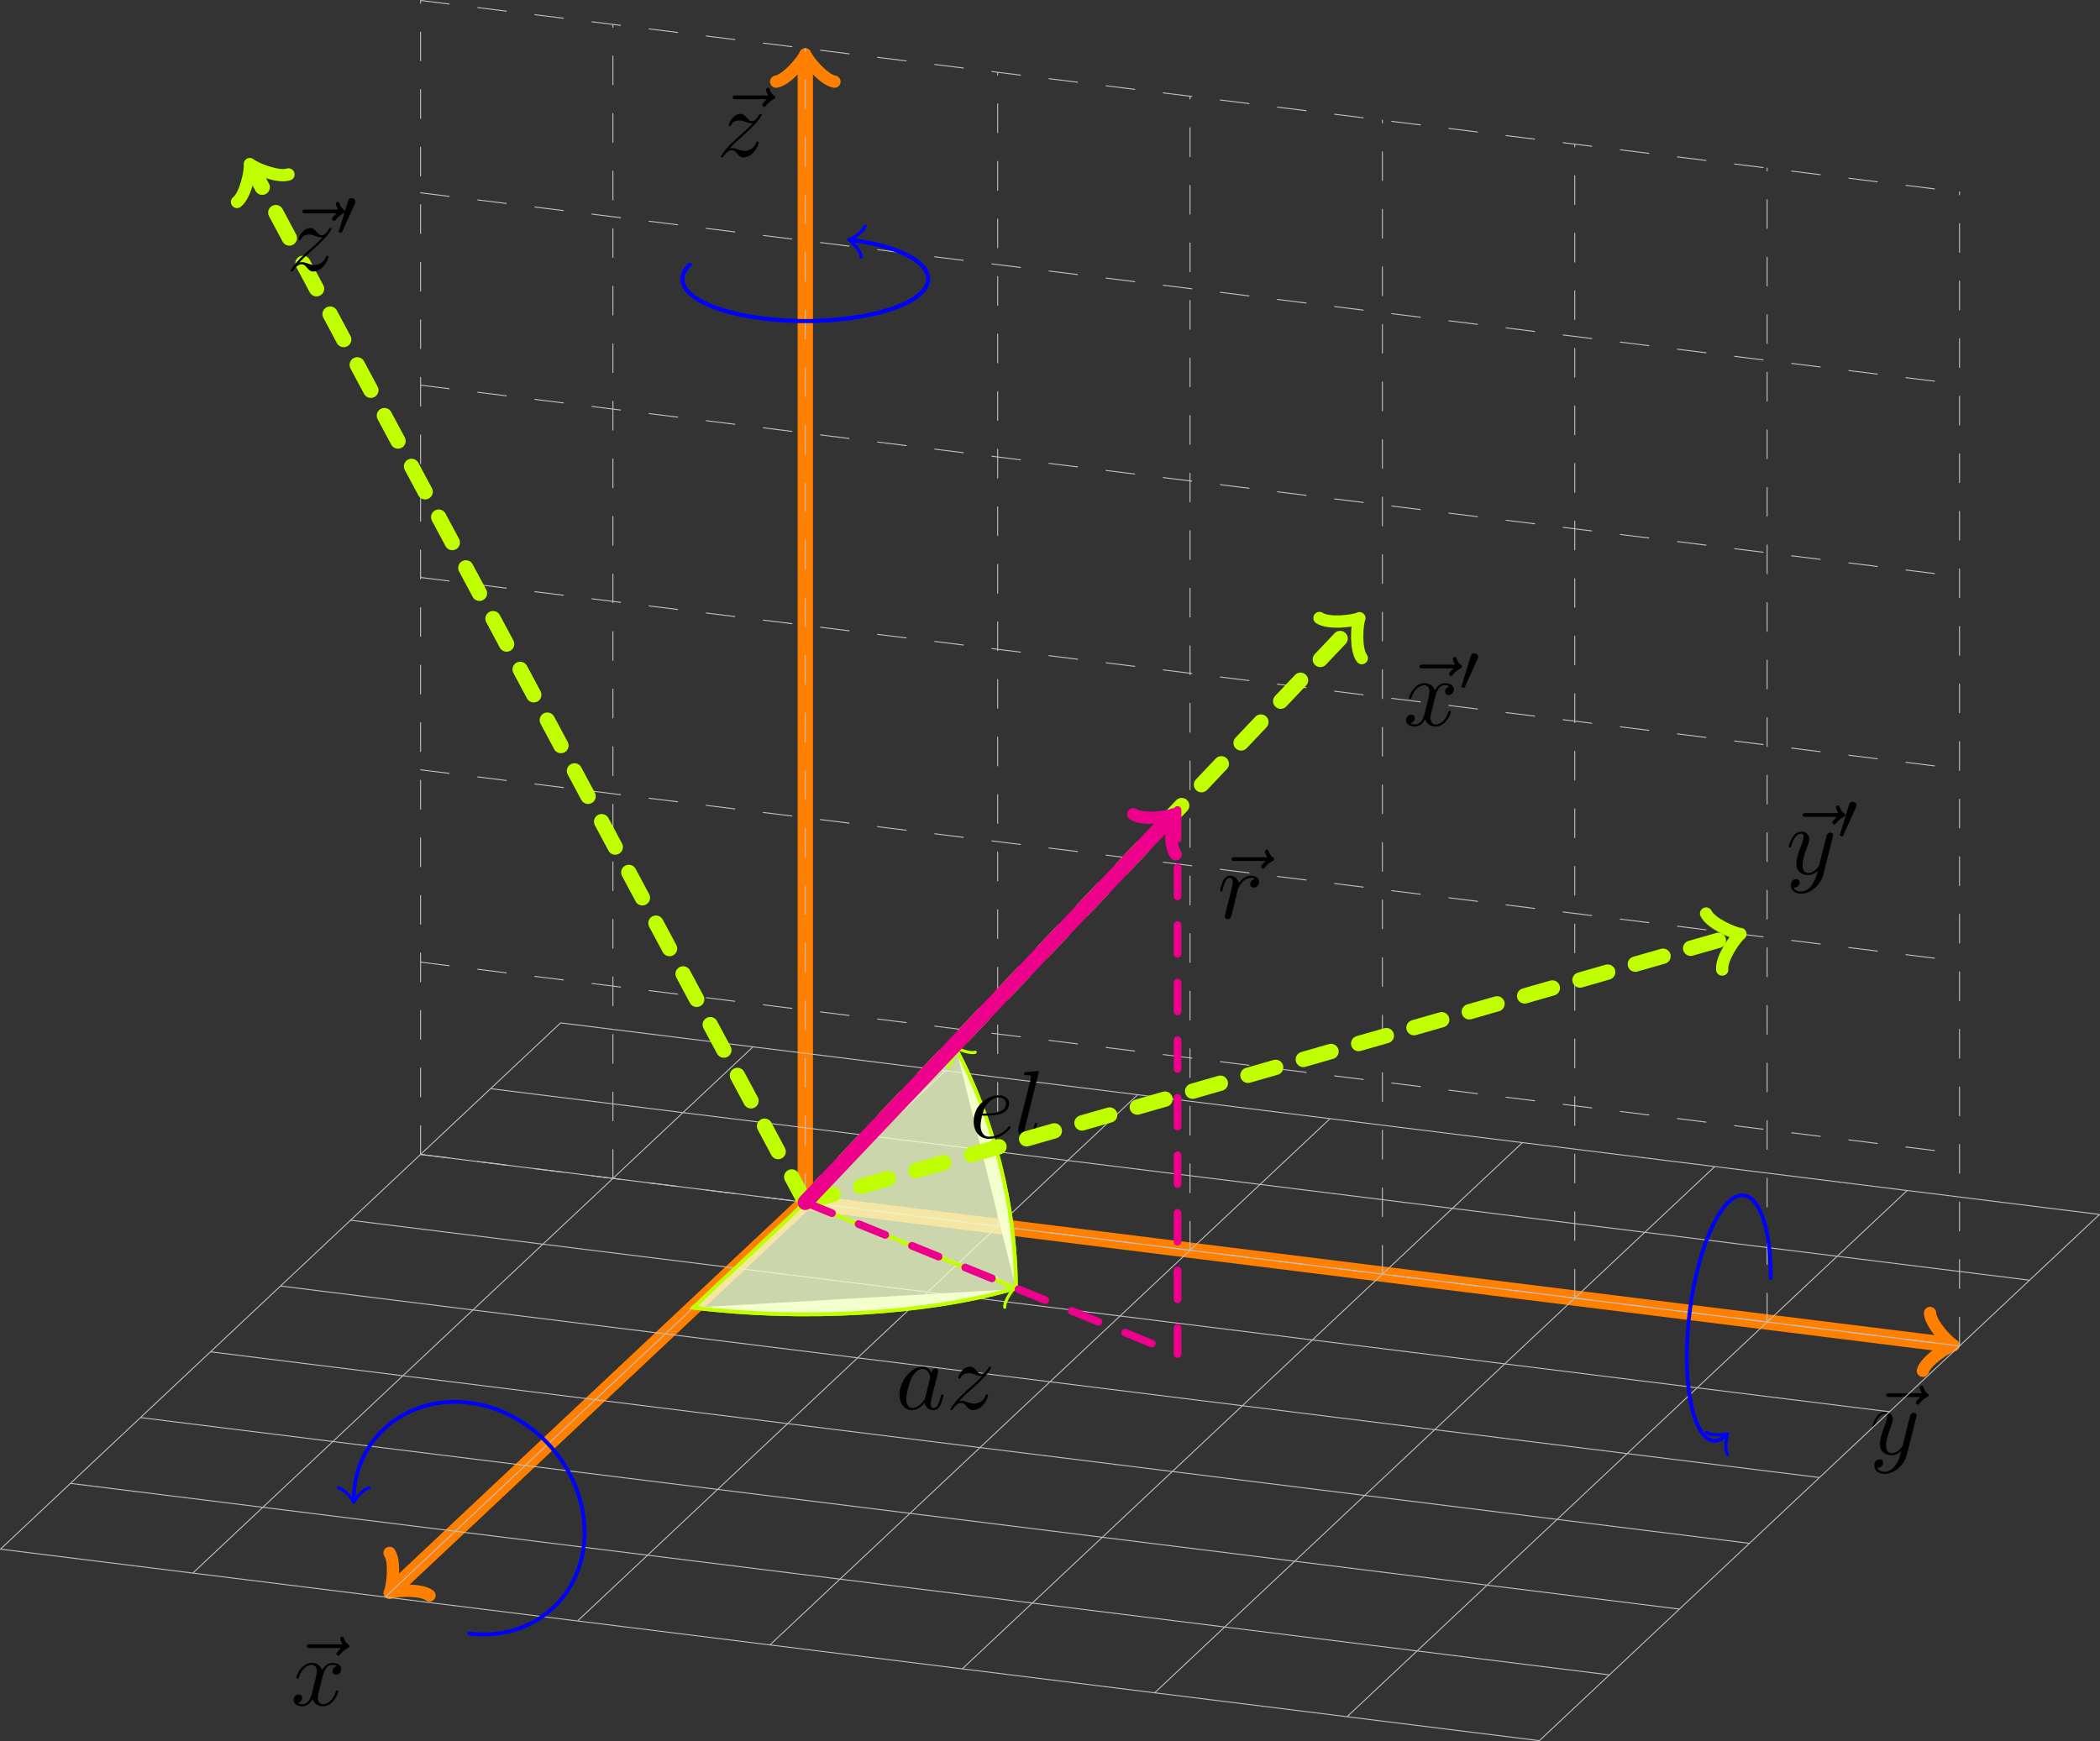 <?xml version="1.0" encoding="UTF-8"?>
<svg xmlns="http://www.w3.org/2000/svg" xmlns:xlink="http://www.w3.org/1999/xlink" width="218.061pt" height="180.831pt" viewBox="0 0 218.061 180.831" version="1.1">
<rect x="0" y="0" width="218.061" height="180.831" fill="#333333" stroke="none"/>
<defs>
<g>
<symbol overflow="visible" id="glyph0-0">
<path style="stroke:none;" d=""/>
</symbol>
<symbol overflow="visible" id="glyph0-1">
<path style="stroke:none;" d="M 5.359 -5.938 C 5.219 -5.797 4.891 -5.516 4.891 -5.344 C 4.891 -5.25 4.984 -5.141 5.078 -5.141 C 5.172 -5.141 5.219 -5.219 5.281 -5.281 C 5.391 -5.422 5.625 -5.703 6.062 -5.922 C 6.125 -5.969 6.234 -6.016 6.234 -6.125 C 6.234 -6.234 6.156 -6.281 6.094 -6.328 C 5.875 -6.484 5.766 -6.656 5.688 -6.891 C 5.656 -6.984 5.625 -7.125 5.484 -7.125 C 5.344 -7.125 5.281 -6.984 5.281 -6.906 C 5.281 -6.859 5.359 -6.547 5.516 -6.328 L 2.156 -6.328 C 2 -6.328 1.812 -6.328 1.812 -6.125 C 1.812 -5.938 2 -5.938 2.156 -5.938 Z M 5.359 -5.938 "/>
</symbol>
<symbol overflow="visible" id="glyph0-2">
<path style="stroke:none;" d="M 1.328 -0.828 C 1.859 -1.406 2.156 -1.656 2.516 -1.969 C 2.516 -1.969 3.125 -2.5 3.484 -2.859 C 4.438 -3.781 4.656 -4.266 4.656 -4.312 C 4.656 -4.406 4.562 -4.406 4.547 -4.406 C 4.469 -4.406 4.453 -4.391 4.391 -4.297 C 4.094 -3.812 3.891 -3.656 3.656 -3.656 C 3.406 -3.656 3.297 -3.812 3.141 -3.984 C 2.953 -4.203 2.781 -4.406 2.453 -4.406 C 1.703 -4.406 1.25 -3.484 1.25 -3.266 C 1.25 -3.219 1.281 -3.156 1.359 -3.156 C 1.453 -3.156 1.469 -3.203 1.5 -3.266 C 1.688 -3.734 2.266 -3.734 2.344 -3.734 C 2.547 -3.734 2.734 -3.672 2.969 -3.594 C 3.375 -3.438 3.484 -3.438 3.734 -3.438 C 3.375 -3.016 2.547 -2.297 2.359 -2.141 L 1.453 -1.297 C 0.781 -0.625 0.422 -0.062 0.422 0.016 C 0.422 0.109 0.531 0.109 0.547 0.109 C 0.625 0.109 0.641 0.094 0.703 -0.016 C 0.938 -0.375 1.234 -0.641 1.562 -0.641 C 1.781 -0.641 1.891 -0.547 2.141 -0.266 C 2.297 -0.047 2.484 0.109 2.766 0.109 C 3.766 0.109 4.344 -1.156 4.344 -1.422 C 4.344 -1.469 4.297 -1.531 4.219 -1.531 C 4.125 -1.531 4.109 -1.469 4.078 -1.391 C 3.844 -0.75 3.203 -0.562 2.875 -0.562 C 2.688 -0.562 2.5 -0.625 2.297 -0.688 C 1.953 -0.812 1.797 -0.859 1.594 -0.859 C 1.578 -0.859 1.422 -0.859 1.328 -0.828 Z M 1.328 -0.828 "/>
</symbol>
<symbol overflow="visible" id="glyph0-3">
<path style="stroke:none;" d="M 3.328 -3.016 C 3.391 -3.266 3.625 -4.188 4.312 -4.188 C 4.359 -4.188 4.609 -4.188 4.812 -4.062 C 4.531 -4 4.344 -3.766 4.344 -3.516 C 4.344 -3.359 4.453 -3.172 4.719 -3.172 C 4.938 -3.172 5.25 -3.344 5.25 -3.75 C 5.25 -4.266 4.672 -4.406 4.328 -4.406 C 3.75 -4.406 3.406 -3.875 3.281 -3.656 C 3.031 -4.312 2.5 -4.406 2.203 -4.406 C 1.172 -4.406 0.594 -3.125 0.594 -2.875 C 0.594 -2.766 0.703 -2.766 0.719 -2.766 C 0.797 -2.766 0.828 -2.797 0.844 -2.875 C 1.188 -3.938 1.844 -4.188 2.188 -4.188 C 2.375 -4.188 2.719 -4.094 2.719 -3.516 C 2.719 -3.203 2.547 -2.547 2.188 -1.141 C 2.031 -0.531 1.672 -0.109 1.234 -0.109 C 1.172 -0.109 0.953 -0.109 0.734 -0.234 C 0.984 -0.297 1.203 -0.5 1.203 -0.781 C 1.203 -1.047 0.984 -1.125 0.844 -1.125 C 0.531 -1.125 0.297 -0.875 0.297 -0.547 C 0.297 -0.094 0.781 0.109 1.219 0.109 C 1.891 0.109 2.25 -0.594 2.266 -0.641 C 2.391 -0.281 2.75 0.109 3.344 0.109 C 4.375 0.109 4.938 -1.172 4.938 -1.422 C 4.938 -1.531 4.859 -1.531 4.828 -1.531 C 4.734 -1.531 4.719 -1.484 4.688 -1.422 C 4.359 -0.344 3.688 -0.109 3.375 -0.109 C 2.984 -0.109 2.828 -0.422 2.828 -0.766 C 2.828 -0.984 2.875 -1.203 2.984 -1.641 Z M 3.328 -3.016 "/>
</symbol>
<symbol overflow="visible" id="glyph0-4">
<path style="stroke:none;" d="M 4.844 -3.797 C 4.891 -3.938 4.891 -3.953 4.891 -4.031 C 4.891 -4.203 4.75 -4.297 4.594 -4.297 C 4.5 -4.297 4.344 -4.234 4.25 -4.094 C 4.234 -4.031 4.141 -3.734 4.109 -3.547 C 4.031 -3.297 3.969 -3.016 3.906 -2.75 L 3.453 -0.953 C 3.422 -0.812 2.984 -0.109 2.328 -0.109 C 1.828 -0.109 1.719 -0.547 1.719 -0.922 C 1.719 -1.375 1.891 -2 2.219 -2.875 C 2.375 -3.281 2.422 -3.391 2.422 -3.594 C 2.422 -4.031 2.109 -4.406 1.609 -4.406 C 0.656 -4.406 0.297 -2.953 0.297 -2.875 C 0.297 -2.766 0.391 -2.766 0.406 -2.766 C 0.516 -2.766 0.516 -2.797 0.562 -2.953 C 0.844 -3.891 1.234 -4.188 1.578 -4.188 C 1.656 -4.188 1.828 -4.188 1.828 -3.875 C 1.828 -3.625 1.719 -3.359 1.656 -3.172 C 1.25 -2.109 1.078 -1.547 1.078 -1.078 C 1.078 -0.188 1.703 0.109 2.297 0.109 C 2.688 0.109 3.016 -0.062 3.297 -0.344 C 3.172 0.172 3.047 0.672 2.656 1.203 C 2.391 1.531 2.016 1.828 1.562 1.828 C 1.422 1.828 0.969 1.797 0.797 1.406 C 0.953 1.406 1.094 1.406 1.219 1.281 C 1.328 1.203 1.422 1.062 1.422 0.875 C 1.422 0.562 1.156 0.531 1.062 0.531 C 0.828 0.531 0.5 0.688 0.5 1.172 C 0.5 1.672 0.938 2.047 1.562 2.047 C 2.578 2.047 3.609 1.141 3.891 0.016 Z M 4.844 -3.797 "/>
</symbol>
<symbol overflow="visible" id="glyph0-5">
<path style="stroke:none;" d="M 3.719 -3.766 C 3.531 -4.141 3.25 -4.406 2.797 -4.406 C 1.641 -4.406 0.406 -2.938 0.406 -1.484 C 0.406 -0.547 0.953 0.109 1.719 0.109 C 1.922 0.109 2.422 0.062 3.016 -0.641 C 3.094 -0.219 3.453 0.109 3.922 0.109 C 4.281 0.109 4.5 -0.125 4.672 -0.438 C 4.828 -0.797 4.969 -1.406 4.969 -1.422 C 4.969 -1.531 4.875 -1.531 4.844 -1.531 C 4.75 -1.531 4.734 -1.484 4.703 -1.344 C 4.531 -0.703 4.359 -0.109 3.953 -0.109 C 3.672 -0.109 3.656 -0.375 3.656 -0.562 C 3.656 -0.781 3.672 -0.875 3.781 -1.312 C 3.891 -1.719 3.906 -1.828 4 -2.203 L 4.359 -3.594 C 4.422 -3.875 4.422 -3.891 4.422 -3.938 C 4.422 -4.109 4.312 -4.203 4.141 -4.203 C 3.891 -4.203 3.75 -3.984 3.719 -3.766 Z M 3.078 -1.188 C 3.016 -1 3.016 -0.984 2.875 -0.812 C 2.438 -0.266 2.031 -0.109 1.75 -0.109 C 1.25 -0.109 1.109 -0.656 1.109 -1.047 C 1.109 -1.547 1.422 -2.766 1.656 -3.234 C 1.969 -3.812 2.406 -4.188 2.812 -4.188 C 3.453 -4.188 3.594 -3.375 3.594 -3.312 C 3.594 -3.25 3.578 -3.188 3.562 -3.141 Z M 3.078 -1.188 "/>
</symbol>
<symbol overflow="visible" id="glyph0-6">
<path style="stroke:none;" d="M 1.859 -2.297 C 2.156 -2.297 2.891 -2.328 3.391 -2.531 C 4.094 -2.828 4.141 -3.422 4.141 -3.562 C 4.141 -4 3.766 -4.406 3.078 -4.406 C 1.969 -4.406 0.453 -3.438 0.453 -1.688 C 0.453 -0.672 1.047 0.109 2.031 0.109 C 3.453 0.109 4.281 -0.953 4.281 -1.062 C 4.281 -1.125 4.234 -1.203 4.172 -1.203 C 4.109 -1.203 4.094 -1.172 4.031 -1.094 C 3.25 -0.109 2.156 -0.109 2.047 -0.109 C 1.266 -0.109 1.172 -0.953 1.172 -1.266 C 1.172 -1.391 1.188 -1.688 1.328 -2.297 Z M 1.391 -2.516 C 1.781 -4.031 2.812 -4.188 3.078 -4.188 C 3.531 -4.188 3.812 -3.891 3.812 -3.562 C 3.812 -2.516 2.219 -2.516 1.797 -2.516 Z M 1.391 -2.516 "/>
</symbol>
<symbol overflow="visible" id="glyph0-7">
<path style="stroke:none;" d="M 2.578 -6.812 C 2.578 -6.812 2.578 -6.922 2.438 -6.922 C 2.219 -6.922 1.484 -6.844 1.219 -6.812 C 1.141 -6.812 1.031 -6.797 1.031 -6.609 C 1.031 -6.5 1.141 -6.5 1.281 -6.5 C 1.766 -6.5 1.781 -6.406 1.781 -6.328 L 1.75 -6.125 L 0.484 -1.141 C 0.453 -1.031 0.438 -0.969 0.438 -0.812 C 0.438 -0.234 0.875 0.109 1.344 0.109 C 1.672 0.109 1.922 -0.094 2.094 -0.453 C 2.266 -0.828 2.391 -1.406 2.391 -1.422 C 2.391 -1.531 2.297 -1.531 2.266 -1.531 C 2.172 -1.531 2.156 -1.484 2.141 -1.344 C 1.969 -0.703 1.781 -0.109 1.375 -0.109 C 1.078 -0.109 1.078 -0.422 1.078 -0.562 C 1.078 -0.812 1.094 -0.859 1.141 -1.047 Z M 2.578 -6.812 "/>
</symbol>
<symbol overflow="visible" id="glyph0-8">
<path style="stroke:none;" d="M 0.875 -0.594 C 0.844 -0.438 0.781 -0.203 0.781 -0.156 C 0.781 0.016 0.922 0.109 1.078 0.109 C 1.203 0.109 1.375 0.031 1.453 -0.172 C 1.469 -0.203 1.797 -1.562 1.844 -1.75 C 1.922 -2.078 2.109 -2.766 2.156 -3.047 C 2.203 -3.172 2.484 -3.641 2.719 -3.859 C 2.797 -3.922 3.094 -4.188 3.516 -4.188 C 3.781 -4.188 3.922 -4.062 3.938 -4.062 C 3.641 -4.016 3.422 -3.781 3.422 -3.516 C 3.422 -3.359 3.531 -3.172 3.797 -3.172 C 4.062 -3.172 4.344 -3.406 4.344 -3.766 C 4.344 -4.109 4.031 -4.406 3.516 -4.406 C 2.875 -4.406 2.438 -3.922 2.25 -3.641 C 2.156 -4.094 1.797 -4.406 1.328 -4.406 C 0.875 -4.406 0.688 -4.016 0.594 -3.844 C 0.422 -3.5 0.297 -2.906 0.297 -2.875 C 0.297 -2.766 0.391 -2.766 0.406 -2.766 C 0.516 -2.766 0.516 -2.781 0.578 -3 C 0.75 -3.703 0.953 -4.188 1.312 -4.188 C 1.469 -4.188 1.609 -4.109 1.609 -3.734 C 1.609 -3.516 1.578 -3.406 1.453 -2.891 Z M 0.875 -0.594 "/>
</symbol>
<symbol overflow="visible" id="glyph1-0">
<path style="stroke:none;" d=""/>
</symbol>
<symbol overflow="visible" id="glyph1-1">
<path style="stroke:none;" d="M 2.016 -3.297 C 2.078 -3.406 2.078 -3.469 2.078 -3.516 C 2.078 -3.734 1.891 -3.891 1.672 -3.891 C 1.406 -3.891 1.328 -3.672 1.297 -3.562 L 0.375 -0.547 C 0.359 -0.531 0.328 -0.453 0.328 -0.438 C 0.328 -0.359 0.547 -0.281 0.609 -0.281 C 0.656 -0.281 0.656 -0.297 0.703 -0.406 Z M 2.016 -3.297 "/>
</symbol>
</g>
<clipPath id="clip1">
  <path d="M 18 102 L 107 102 L 107 180.832 L 18 180.832 Z M 18 102 "/>
</clipPath>
<clipPath id="clip2">
  <path d="M 61 102 L 218.062 102 L 218.062 163 L 61 163 Z M 61 102 "/>
</clipPath>
<clipPath id="clip3">
  <path d="M 0 104 L 218.062 104 L 218.062 180.832 L 0 180.832 Z M 0 104 "/>
</clipPath>
</defs>
<g id="surface1">
<path style="fill:none;stroke-width:1.594;stroke-linecap:round;stroke-linejoin:miter;stroke:rgb(100%,50%,0%);stroke-opacity:1;stroke-miterlimit:10;" d="M 0 0.001 L 0 118.661 " transform="matrix(1,0,0,-1,83.621,124.872)"/>
<path style="fill:none;stroke-width:1.275;stroke-linecap:round;stroke-linejoin:round;stroke:rgb(100%,50%,0%);stroke-opacity:1;stroke-miterlimit:10;" d="M -2.271 3.027 C -2.084 1.894 -0.002 0.187 0.568 -0 C -0.002 -0.188 -2.084 -1.895 -2.271 -3.027 " transform="matrix(0,-1,-1,0,83.621,6.209)"/>
<g style="fill:rgb(0%,0%,0%);fill-opacity:1;">
  <use xlink:href="#glyph0-1" x="74.265" y="16.241"/>
</g>
<g style="fill:rgb(0%,0%,0%);fill-opacity:1;">
  <use xlink:href="#glyph0-2" x="74.434" y="16.241"/>
</g>
<g clip-path="url(#clip1)" clip-rule="nonzero">
<path style="fill:none;stroke-width:1.594;stroke-linecap:round;stroke-linejoin:miter;stroke:rgb(100%,50%,0%);stroke-opacity:1;stroke-miterlimit:10;" d="M 0 0.001 L -42.75 -40.171 " transform="matrix(1,0,0,-1,83.621,124.872)"/>
</g>
<path style="fill:none;stroke-width:1.275;stroke-linecap:round;stroke-linejoin:round;stroke:rgb(100%,50%,0%);stroke-opacity:1;stroke-miterlimit:10;" d="M -2.27 3.027 C -2.083 1.892 0.001 0.19 0.568 0.001 C -0.001 -0.188 -2.081 -1.894 -2.273 -3.028 " transform="matrix(-0.729,0.685,0.685,0.729,40.87,165.044)"/>
<g style="fill:rgb(0%,0%,0%);fill-opacity:1;">
  <use xlink:href="#glyph0-1" x="30.048" y="177.104"/>
</g>
<g style="fill:rgb(0%,0%,0%);fill-opacity:1;">
  <use xlink:href="#glyph0-3" x="30.178" y="177.104"/>
</g>
<g clip-path="url(#clip2)" clip-rule="nonzero">
<path style="fill:none;stroke-width:1.594;stroke-linecap:round;stroke-linejoin:miter;stroke:rgb(100%,50%,0%);stroke-opacity:1;stroke-miterlimit:10;" d="M 0 0.001 L 118.672 -14.773 " transform="matrix(1,0,0,-1,83.621,124.872)"/>
</g>
<path style="fill:none;stroke-width:1.275;stroke-linecap:round;stroke-linejoin:round;stroke:rgb(100%,50%,0%);stroke-opacity:1;stroke-miterlimit:10;" d="M -2.27 3.028 C -2.082 1.894 -0 0.189 0.567 -0.001 C -0 -0.189 -2.083 -1.893 -2.272 -3.031 " transform="matrix(0.992,0.123,0.123,-0.992,202.293,139.644)"/>
<g style="fill:rgb(0%,0%,0%);fill-opacity:1;">
  <use xlink:href="#glyph0-1" x="194.046" y="151.029"/>
</g>
<g style="fill:rgb(0%,0%,0%);fill-opacity:1;">
  <use xlink:href="#glyph0-4" x="194.126" y="151.029"/>
</g>
<g clip-path="url(#clip3)" clip-rule="nonzero">
<path style="fill:none;stroke-width:0.1;stroke-linecap:round;stroke-linejoin:miter;stroke:rgb(75%,75%,75%);stroke-opacity:1;stroke-miterlimit:10;" d="M -25.41 18.638 L -83.574 -36.019 M -5.434 16.149 L -63.598 -38.503 M 14.539 13.665 L -43.621 -40.991 M 34.516 11.177 L -23.648 -43.476 M 54.492 8.692 L -3.672 -45.964 M 74.465 6.204 L 16.301 -48.448 M 94.442 3.72 L 36.277 -50.937 M 114.418 1.231 L 56.254 -53.425 M 134.391 -1.257 L 76.227 -55.909 M -25.41 18.638 L 134.391 -1.257 M -32.68 11.806 L 127.121 -8.085 M -39.949 4.974 L 119.852 -14.917 M -47.223 -1.858 L 112.582 -21.749 M -54.492 -8.691 L 105.309 -28.581 M -61.762 -15.523 L 98.039 -35.413 M -69.031 -22.355 L 90.77 -42.245 M -76.301 -29.187 L 83.5 -49.077 M -83.574 -36.019 L 76.227 -55.909 " transform="matrix(1,0,0,-1,83.621,124.872)"/>
</g>
<path style="fill:none;stroke-width:0.1;stroke-linecap:round;stroke-linejoin:miter;stroke:rgb(75%,75%,75%);stroke-opacity:1;stroke-dasharray:2.989,2.989;stroke-miterlimit:10;" d="M -39.949 4.974 L 119.852 -14.917 M -39.949 24.946 L 119.852 5.056 M -39.949 44.923 L 119.852 25.032 M -39.949 64.899 L 119.852 45.005 M -39.949 84.872 L 119.852 64.981 M -39.949 104.849 L 119.852 84.958 M -39.949 124.825 L 119.852 104.931 M -39.949 4.974 L -39.949 124.825 M -19.976 2.485 L -19.976 122.337 M 0 0.001 L 0 119.852 M 19.977 -2.487 L 19.977 117.364 M 39.949 -4.972 L 39.949 114.88 M 59.926 -7.46 L 59.926 112.392 M 79.899 -9.944 L 79.899 109.903 M 99.875 -12.433 L 99.875 107.419 M 119.852 -14.917 L 119.852 104.931 " transform="matrix(1,0,0,-1,83.621,124.872)"/>
<path style="fill-rule:nonzero;fill:rgb(95%,100%,79.999%);fill-opacity:0.8;stroke-width:0.399;stroke-linecap:round;stroke-linejoin:miter;stroke:rgb(75%,100%,0%);stroke-opacity:1;stroke-miterlimit:10;" d="M 0 0.001 L -11.633 -10.933 C -0.215 -12.351 12.555 -11.581 21.863 -8.909 Z M 0 0.001 " transform="matrix(1,0,0,-1,83.621,124.872)"/>
<path style="fill-rule:nonzero;fill:rgb(95%,100%,79.999%);fill-opacity:1;stroke-width:0.399;stroke-linecap:round;stroke-linejoin:miter;stroke:rgb(75%,100%,0%);stroke-opacity:1;stroke-miterlimit:10;" d="M -11.633 -10.933 C -0.215 -12.351 12.555 -11.581 21.422 -9.038 " transform="matrix(1,0,0,-1,83.621,124.872)"/>
<path style="fill:none;stroke-width:0.319;stroke-linecap:round;stroke-linejoin:round;stroke:rgb(75%,100%,0%);stroke-opacity:1;stroke-miterlimit:10;" d="M -1.196 1.594 C -1.095 0.996 0.001 0.1 0.297 -0.001 C 0.001 -0.099 -1.094 -0.996 -1.196 -1.592 " transform="matrix(0.961,-0.276,-0.276,-0.961,105.042,133.909)"/>
<g style="fill:rgb(0%,0%,0%);fill-opacity:1;">
  <use xlink:href="#glyph0-5" x="92.994" y="146.345"/>
  <use xlink:href="#glyph0-2" x="98.26" y="146.345"/>
</g>
<path style="fill-rule:nonzero;fill:rgb(95%,100%,79.999%);fill-opacity:0.8;stroke-width:0.399;stroke-linecap:round;stroke-linejoin:miter;stroke:rgb(75%,100%,0%);stroke-opacity:1;stroke-miterlimit:10;" d="M 0 0.001 L 21.863 -8.909 C 21.863 -0.437 19.559 8.634 15.457 16.298 Z M 0 0.001 " transform="matrix(1,0,0,-1,83.621,124.872)"/>
<path style="fill-rule:nonzero;fill:rgb(95%,100%,79.999%);fill-opacity:1;stroke-width:0.399;stroke-linecap:round;stroke-linejoin:miter;stroke:rgb(75%,100%,0%);stroke-opacity:1;stroke-miterlimit:10;" d="M 21.863 -8.909 C 21.863 -0.437 19.559 8.634 15.676 15.895 " transform="matrix(1,0,0,-1,83.621,124.872)"/>
<path style="fill:none;stroke-width:0.319;stroke-linecap:round;stroke-linejoin:round;stroke:rgb(75%,100%,0%);stroke-opacity:1;stroke-miterlimit:10;" d="M -1.196 1.595 C -1.096 0.997 0.002 0.1 0.298 -0.001 C 0.001 -0.1 -1.095 -0.997 -1.197 -1.594 " transform="matrix(-0.472,-0.882,-0.882,0.472,99.296,108.978)"/>
<g style="fill:rgb(0%,0%,0%);fill-opacity:1;">
  <use xlink:href="#glyph0-6" x="100.651" y="118.163"/>
  <use xlink:href="#glyph0-7" x="105.29" y="118.163"/>
</g>
<path style="fill:none;stroke-width:1.594;stroke-linecap:round;stroke-linejoin:miter;stroke:rgb(75%,100%,0%);stroke-opacity:1;stroke-dasharray:2.989,2.989;stroke-miterlimit:10;" d="M 0 0.001 L 57.149 60.255 " transform="matrix(1,0,0,-1,83.621,124.872)"/>
<path style="fill:none;stroke-width:1.275;stroke-linecap:round;stroke-linejoin:round;stroke:rgb(75%,100%,0%);stroke-opacity:1;stroke-miterlimit:10;" d="M -2.271 3.027 C -2.083 1.892 -0 0.19 0.567 0.001 C -0.002 -0.189 -2.083 -1.894 -2.271 -3.03 " transform="matrix(0.688,-0.726,-0.726,-0.688,140.771,64.619)"/>
<g style="fill:rgb(0%,0%,0%);fill-opacity:1;">
  <use xlink:href="#glyph0-1" x="145.584" y="75.353"/>
</g>
<g style="fill:rgb(0%,0%,0%);fill-opacity:1;">
  <use xlink:href="#glyph0-3" x="145.714" y="75.353"/>
</g>
<g style="fill:rgb(0%,0%,0%);fill-opacity:1;">
  <use xlink:href="#glyph1-1" x="151.411" y="71.737"/>
</g>
<path style="fill:none;stroke-width:1.594;stroke-linecap:round;stroke-linejoin:miter;stroke:rgb(75%,100%,0%);stroke-opacity:1;stroke-dasharray:2.989,2.989;stroke-miterlimit:10;" d="M 0 0.001 L 96.559 27.712 " transform="matrix(1,0,0,-1,83.621,124.872)"/>
<path style="fill:none;stroke-width:1.275;stroke-linecap:round;stroke-linejoin:round;stroke:rgb(75%,100%,0%);stroke-opacity:1;stroke-miterlimit:10;" d="M -2.273 3.03 C -2.083 1.894 0.001 0.191 0.568 -0 C 0.001 -0.191 -2.084 -1.893 -2.272 -3.03 " transform="matrix(0.961,-0.276,-0.276,-0.961,180.18,97.16)"/>
<g style="fill:rgb(0%,0%,0%);fill-opacity:1;">
  <use xlink:href="#glyph0-1" x="185.373" y="90.774"/>
</g>
<g style="fill:rgb(0%,0%,0%);fill-opacity:1;">
  <use xlink:href="#glyph0-4" x="185.453" y="90.774"/>
</g>
<g style="fill:rgb(0%,0%,0%);fill-opacity:1;">
  <use xlink:href="#glyph1-1" x="190.698" y="87.158"/>
</g>
<path style="fill:none;stroke-width:1.594;stroke-linecap:round;stroke-linejoin:miter;stroke:rgb(75%,100%,0%);stroke-opacity:1;stroke-dasharray:2.989,2.989;stroke-miterlimit:10;" d="M 0 0.001 L -57.41 107.329 " transform="matrix(1,0,0,-1,83.621,124.872)"/>
<path style="fill:none;stroke-width:1.275;stroke-linecap:round;stroke-linejoin:round;stroke:rgb(75%,100%,0%);stroke-opacity:1;stroke-miterlimit:10;" d="M -2.269 3.03 C -2.084 1.894 -0 0.19 0.568 0.001 C -0 -0.191 -2.081 -1.895 -2.272 -3.03 " transform="matrix(-0.472,-0.882,-0.882,0.472,26.21,17.543)"/>
<g style="fill:rgb(0%,0%,0%);fill-opacity:1;">
  <use xlink:href="#glyph0-1" x="29.593" y="28.089"/>
</g>
<g style="fill:rgb(0%,0%,0%);fill-opacity:1;">
  <use xlink:href="#glyph0-2" x="29.762" y="28.089"/>
</g>
<g style="fill:rgb(0%,0%,0%);fill-opacity:1;">
  <use xlink:href="#glyph1-1" x="34.832" y="24.474"/>
</g>
<path style="fill:none;stroke-width:1.594;stroke-linecap:round;stroke-linejoin:miter;stroke:rgb(92.549%,0%,54.9%);stroke-opacity:1;stroke-miterlimit:10;" d="M 0 0.001 L 37.824 39.876 " transform="matrix(1,0,0,-1,83.621,124.872)"/>
<path style="fill:none;stroke-width:1.275;stroke-linecap:round;stroke-linejoin:round;stroke:rgb(92.549%,0%,54.9%);stroke-opacity:1;stroke-miterlimit:10;" d="M -2.272 3.029 C -2.083 1.894 0.002 0.189 0.569 -0 C 0 -0.19 -2.084 -1.892 -2.271 -3.028 " transform="matrix(0.688,-0.726,-0.726,-0.688,121.444,84.995)"/>
<g style="fill:rgb(0%,0%,0%);fill-opacity:1;">
  <use xlink:href="#glyph0-1" x="126.074" y="95.356"/>
</g>
<g style="fill:rgb(0%,0%,0%);fill-opacity:1;">
  <use xlink:href="#glyph0-8" x="126.393" y="95.356"/>
</g>
<path style="fill:none;stroke-width:0.797;stroke-linecap:round;stroke-linejoin:miter;stroke:rgb(92.549%,0%,54.9%);stroke-opacity:1;stroke-dasharray:2.989,2.989;stroke-miterlimit:10;" d="M 38.652 40.751 L 38.652 -15.753 " transform="matrix(1,0,0,-1,83.621,124.872)"/>
<path style="fill:none;stroke-width:0.797;stroke-linecap:round;stroke-linejoin:miter;stroke:rgb(92.549%,0%,54.9%);stroke-opacity:1;stroke-dasharray:2.989,2.989;stroke-miterlimit:10;" d="M 0 0.001 L 38.652 -15.753 " transform="matrix(1,0,0,-1,83.621,124.872)"/>
<path style="fill:none;stroke-width:0.399;stroke-linecap:round;stroke-linejoin:miter;stroke:rgb(0%,0%,100%);stroke-opacity:1;stroke-miterlimit:10;" d="M -11.988 97.388 C -14.394 95.122 -10.984 92.618 -4.363 91.794 C 2.258 90.97 9.578 92.138 11.984 94.403 C 14.395 96.665 10.984 99.169 4.816 99.938 " transform="matrix(1,0,0,-1,83.621,124.872)"/>
<path style="fill:none;stroke-width:0.319;stroke-linecap:round;stroke-linejoin:round;stroke:rgb(0%,0%,100%);stroke-opacity:1;stroke-miterlimit:10;" d="M -1.197 1.594 C -1.095 0.996 0 0.101 0.3 0.001 C 0.002 -0.099 -1.095 -0.995 -1.194 -1.594 " transform="matrix(-0.992,-0.123,-0.123,0.992,88.438,24.935)"/>
<path style="fill:none;stroke-width:0.399;stroke-linecap:round;stroke-linejoin:miter;stroke:rgb(0%,0%,100%);stroke-opacity:1;stroke-miterlimit:10;" d="M -11.988 97.388 C -14.394 95.122 -10.984 92.618 -4.363 91.794 C 2.258 90.97 9.578 92.138 11.984 94.403 C 14.395 96.665 10.984 99.169 4.816 99.938 " transform="matrix(1,0,0,-1,83.621,124.872)"/>
<path style="fill:none;stroke-width:0.319;stroke-linecap:round;stroke-linejoin:round;stroke:rgb(0%,0%,100%);stroke-opacity:1;stroke-miterlimit:10;" d="M -1.197 1.594 C -1.095 0.996 0 0.101 0.3 0.001 C 0.002 -0.099 -1.095 -0.995 -1.194 -1.594 " transform="matrix(-0.992,-0.123,-0.123,0.992,88.438,24.935)"/>
<path style="fill:none;stroke-width:0.399;stroke-linecap:round;stroke-linejoin:miter;stroke:rgb(0%,0%,100%);stroke-opacity:1;stroke-miterlimit:10;" d="M -34.902 -44.784 C -28.285 -45.605 -22.918 -40.909 -22.918 -34.288 C -22.918 -27.671 -28.285 -21.636 -34.902 -20.812 C -41.523 -19.991 -46.887 -24.687 -46.887 -30.847 " transform="matrix(1,0,0,-1,83.621,124.872)"/>
<path style="fill:none;stroke-width:0.319;stroke-linecap:round;stroke-linejoin:round;stroke:rgb(0%,0%,100%);stroke-opacity:1;stroke-miterlimit:10;" d="M -1.196 1.595 C -1.095 0.997 -0.001 0.099 0.3 0.001 C -0.001 -0.101 -1.095 -0.995 -1.196 -1.593 " transform="matrix(0,1,1,0,36.733,155.72)"/>
<path style="fill:none;stroke-width:0.399;stroke-linecap:round;stroke-linejoin:miter;stroke:rgb(0%,0%,100%);stroke-opacity:1;stroke-miterlimit:10;" d="M 100.258 -7.839 C 100.258 -1.218 98.305 2.309 95.895 0.048 C 93.484 -2.218 91.531 -9.417 91.531 -16.034 C 91.531 -22.655 93.484 -26.187 95.559 -24.233 " transform="matrix(1,0,0,-1,83.621,124.872)"/>
<path style="fill:none;stroke-width:0.319;stroke-linecap:round;stroke-linejoin:round;stroke:rgb(0%,0%,100%);stroke-opacity:1;stroke-miterlimit:10;" d="M -1.196 1.593 C -1.098 0.996 -0 0.099 0.298 0.001 C 0 -0.1 -1.094 -0.996 -1.194 -1.593 " transform="matrix(0.729,-0.685,-0.685,-0.729,179.181,149.107)"/>
</g>
</svg>
